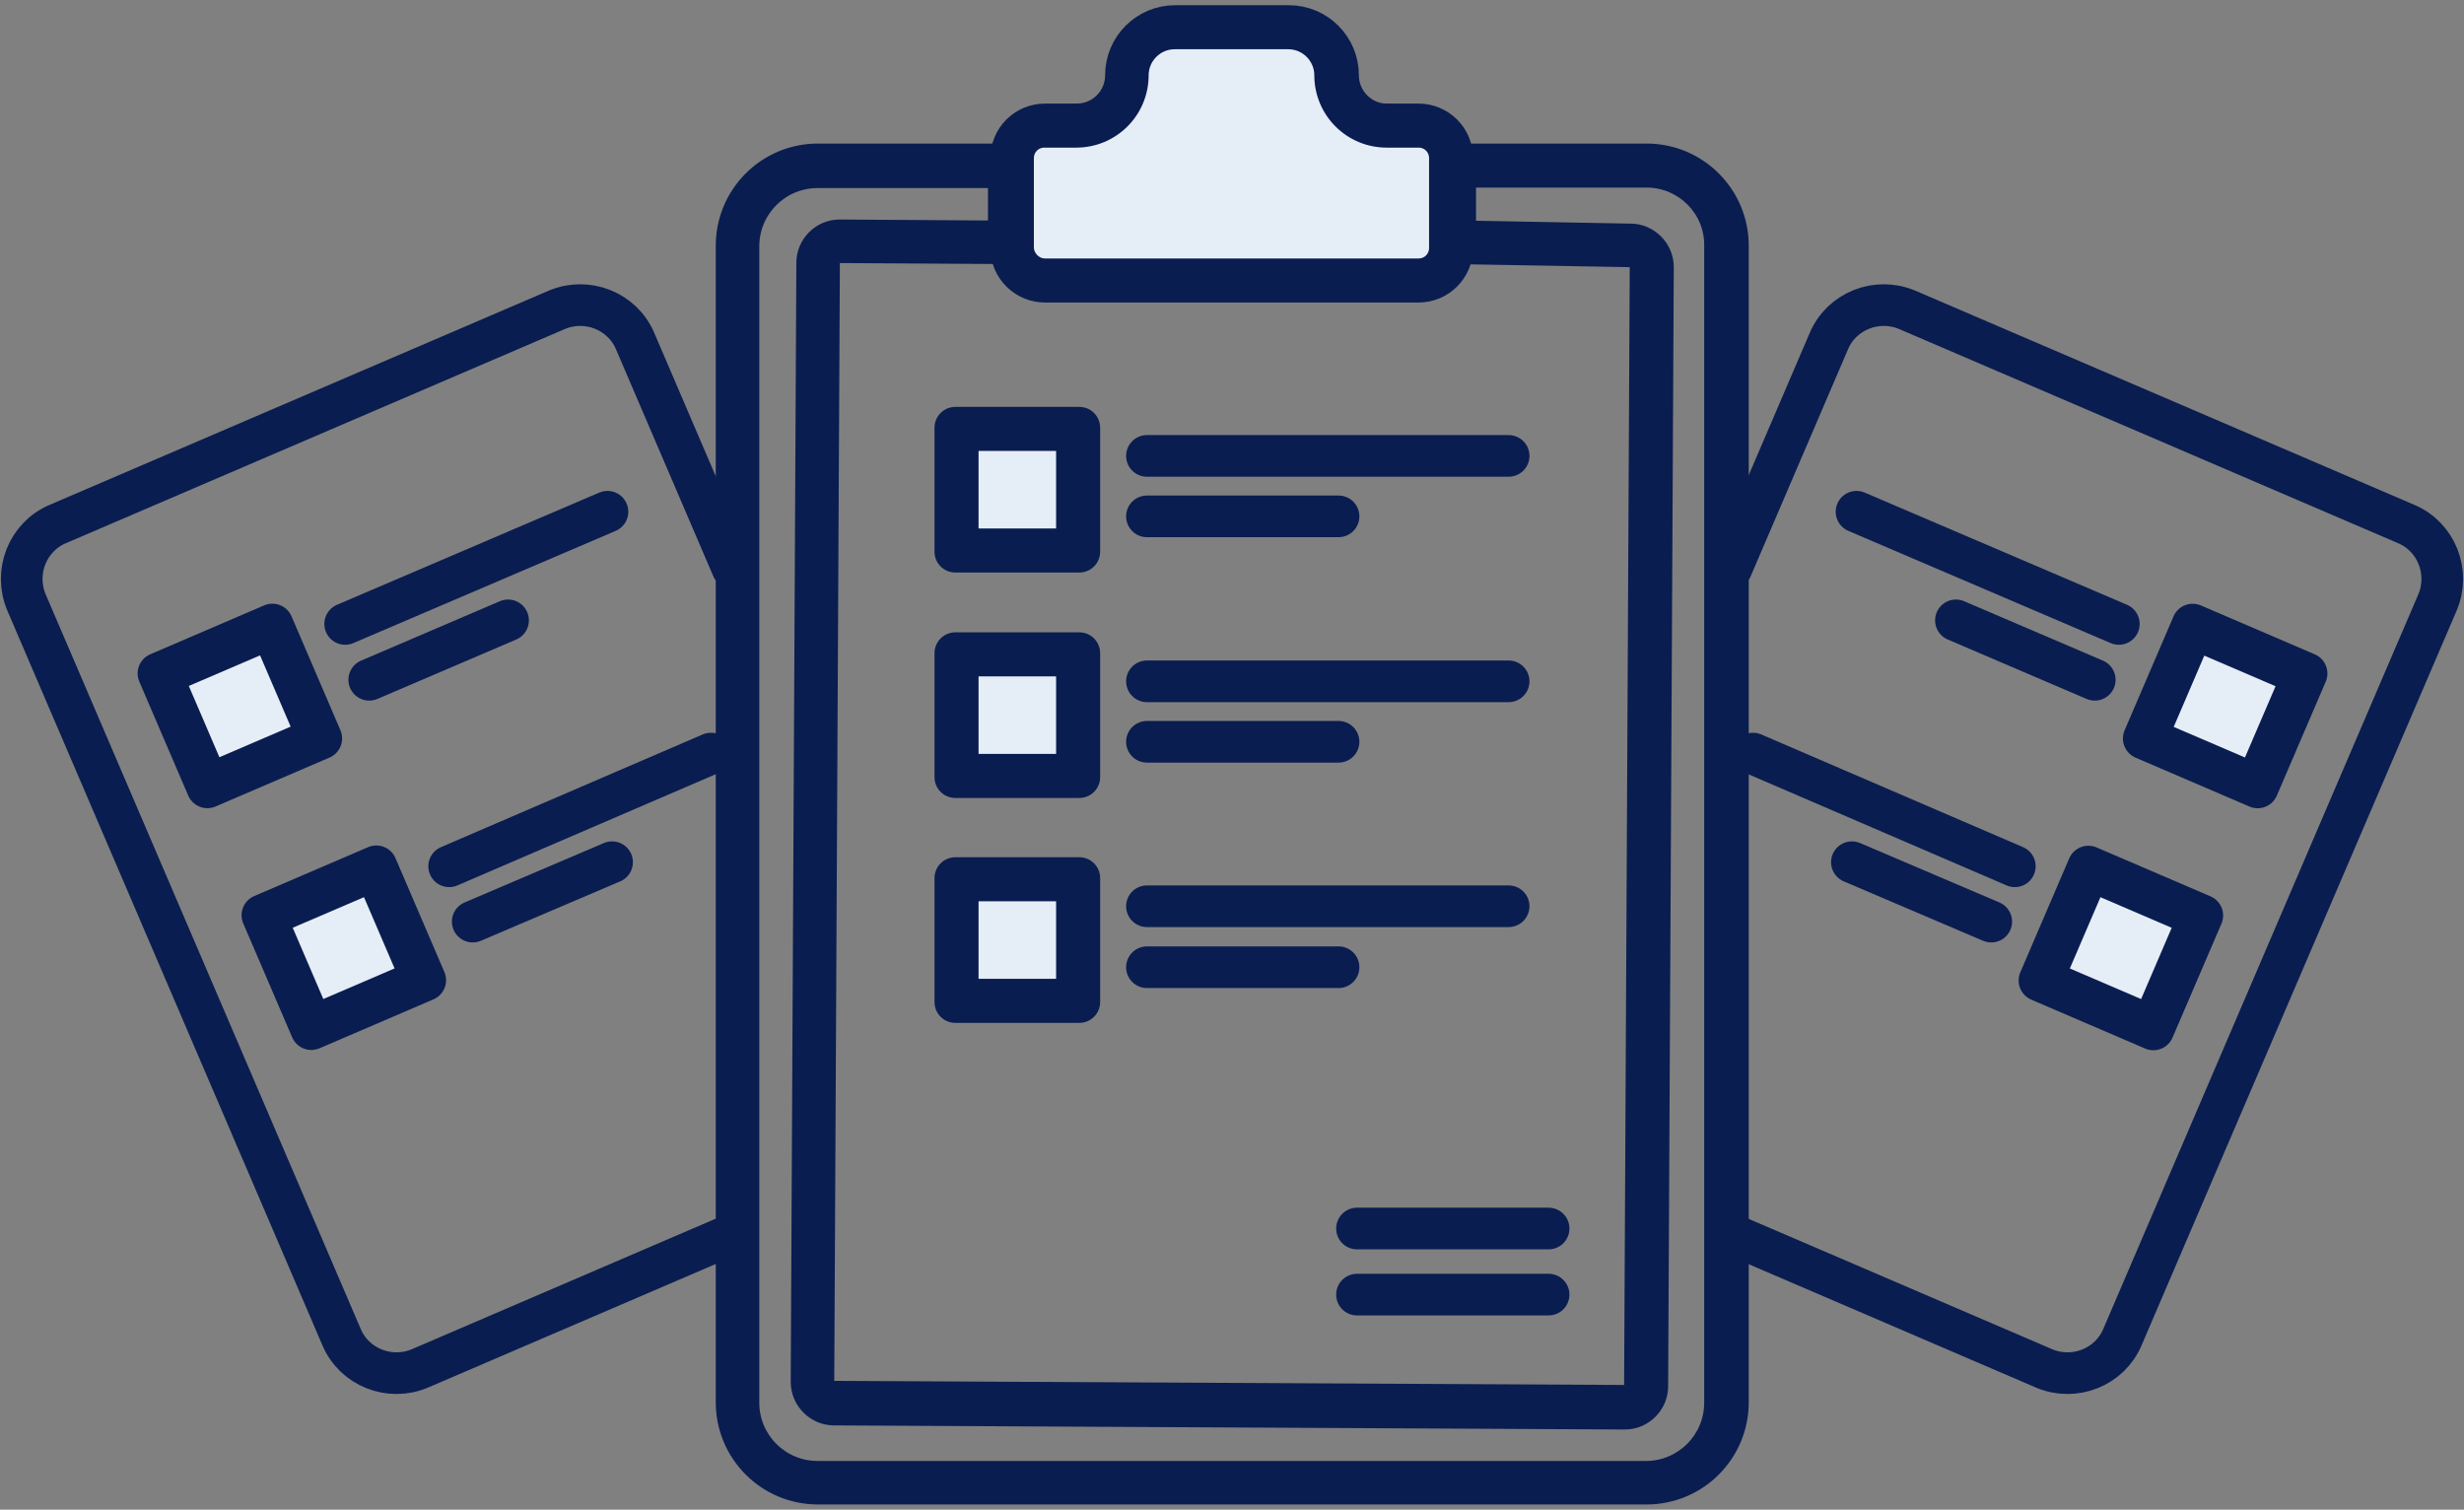 <?xml version="1.0" encoding="UTF-8"?>
<svg xmlns="http://www.w3.org/2000/svg" width="284" height="174" viewBox="0 0 284 174" fill="none">
  <rect x="0" y="0" width="284" height="174" fill="#808080" stroke="none"/>
  <path d="M112.188 61.51V51.372H122.326V61.51H112.188Z" fill="#E5EDF7" stroke="#0A1D50" stroke-width="1.2"></path>
  <path d="M163.493 30.39H120.445C119.476 30.39 118.616 29.592 118.565 28.555V18.235C118.565 17.208 119.359 16.414 120.386 16.414H124.047C128.335 16.414 131.792 12.956 131.792 8.669C131.792 6.697 133.413 5.076 135.385 5.076H148.494C150.466 5.076 152.087 6.697 152.087 8.669C152.087 12.956 155.544 16.414 159.832 16.414H163.493C164.52 16.414 165.314 17.208 165.314 18.235V28.569C165.314 29.596 164.52 30.39 163.493 30.39Z" fill="#E5EDF7" stroke="#0A1D50" stroke-width="1.2"></path>
  <path d="M36.951 115.93L32.952 106.614L42.268 102.615L46.267 111.93L36.951 115.93Z" fill="#E5EDF7" stroke="#0A1D50" stroke-width="1.2"></path>
  <path d="M24.973 88.062L20.974 78.746L30.289 74.747L34.288 84.062L24.973 88.062Z" fill="#E5EDF7" stroke="#0A1D50" stroke-width="1.2"></path>
  <path d="M247.098 115.935L237.782 111.935L241.781 102.62L251.097 106.619L247.098 115.935Z" fill="#E5EDF7" stroke="#0A1D50" stroke-width="1.2"></path>
  <path d="M259.068 88.092L249.753 84.093L253.752 74.777L263.068 78.776L259.068 88.092Z" fill="#E5EDF7" stroke="#0A1D50" stroke-width="1.2"></path>
  <path d="M112.188 87.492V77.355H122.326V87.492H112.188Z" fill="#E5EDF7" stroke="#0A1D50" stroke-width="1.2"></path>
  <path d="M112.188 113.415V103.277H122.326V113.415H112.188Z" fill="#E5EDF7" stroke="#0A1D50" stroke-width="1.2"></path>
  <path d="M169.526 26.031V21.019H189.771C193.811 21.019 197.079 24.293 197.025 28.324V28.332V142.123V161.669C197.025 165.707 193.75 168.982 189.712 168.982H94.227C90.189 168.982 86.915 165.707 86.915 161.669V142.123V28.391C86.915 24.353 90.189 21.078 94.227 21.078H114.472V26.016L96.77 25.901V25.901H96.766C94.369 25.901 92.388 27.882 92.387 30.279C92.387 30.28 92.387 30.28 92.387 30.281L91.738 159.245V159.248C91.738 160.474 92.217 161.57 93.035 162.388C93.85 163.203 94.945 163.686 96.117 163.686C96.117 163.686 96.117 163.686 96.117 163.686L187.288 164.158H187.291C189.689 164.158 191.669 162.178 191.67 159.781C191.67 159.78 191.67 159.78 191.67 159.779L192.32 30.815V30.812C192.32 29.586 191.841 28.49 191.022 27.672C190.209 26.858 189.116 26.375 187.946 26.374C187.944 26.374 187.943 26.374 187.941 26.374L169.526 26.031Z" stroke="#0A1D50" stroke-width="1.2"></path>
  <path d="M31.395 71.978L18.264 77.616L23.901 90.747L37.032 85.11L31.395 71.978Z" stroke="#0A1D50" stroke-width="4.8" stroke-miterlimit="10" stroke-linecap="round" stroke-linejoin="round"></path>
  <path d="M39.783 71.913L70.017 58.98" stroke="#0A1D50" stroke-width="4.8" stroke-miterlimit="10" stroke-linecap="round" stroke-linejoin="round"></path>
  <path d="M42.558 78.349L58.56 71.499" stroke="#0A1D50" stroke-width="4.8" stroke-miterlimit="10" stroke-linecap="round" stroke-linejoin="round"></path>
  <path d="M43.375 99.845L30.244 105.483L35.882 118.614L49.013 112.977L43.375 99.845Z" stroke="#0A1D50" stroke-width="4.8" stroke-miterlimit="10" stroke-linecap="round" stroke-linejoin="round"></path>
  <path d="M51.77 99.844L81.945 86.853" stroke="#0A1D50" stroke-width="4.8" stroke-miterlimit="10" stroke-linecap="round" stroke-linejoin="round"></path>
  <path d="M54.486 106.222L70.548 99.372" stroke="#0A1D50" stroke-width="4.8" stroke-miterlimit="10" stroke-linecap="round" stroke-linejoin="round"></path>
  <path d="M84.838 142.065L48.404 157.713C44.92 159.19 40.845 157.595 39.369 154.111L3.053 69.432C1.577 65.948 3.171 61.874 6.655 60.398L64.17 35.714C67.654 34.238 71.729 35.832 73.205 39.316L84.425 65.476" stroke="#0A1D50" stroke-width="4.8" stroke-miterlimit="10" stroke-linecap="round" stroke-linejoin="round"></path>
  <path d="M247.088 85.116L260.22 90.754L265.857 77.622L252.726 71.985L247.088 85.116Z" stroke="#0A1D50" stroke-width="4.8" stroke-miterlimit="10" stroke-linecap="round" stroke-linejoin="round"></path>
  <path d="M244.217 71.912L213.983 58.98" stroke="#0A1D50" stroke-width="4.8" stroke-miterlimit="10" stroke-linecap="round" stroke-linejoin="round"></path>
  <path d="M241.442 78.349L225.439 71.499" stroke="#0A1D50" stroke-width="4.8" stroke-miterlimit="10" stroke-linecap="round" stroke-linejoin="round"></path>
  <path d="M235.067 113.008L248.198 118.646L253.836 105.514L240.704 99.877L235.067 113.008Z" stroke="#0A1D50" stroke-width="4.8" stroke-miterlimit="10" stroke-linecap="round" stroke-linejoin="round"></path>
  <path d="M232.228 99.844L202.053 86.853" stroke="#0A1D50" stroke-width="4.8" stroke-miterlimit="10" stroke-linecap="round" stroke-linejoin="round"></path>
  <path d="M229.511 106.222L213.449 99.372" stroke="#0A1D50" stroke-width="4.8" stroke-miterlimit="10" stroke-linecap="round" stroke-linejoin="round"></path>
  <path d="M199.161 142.065L235.595 157.713C239.079 159.19 243.154 157.595 244.63 154.111L280.946 69.432C282.422 65.948 280.828 61.874 277.344 60.398L219.829 35.714C216.345 34.238 212.27 35.832 210.794 39.316L199.574 65.476" stroke="#0A1D50" stroke-width="4.8" stroke-miterlimit="10" stroke-linecap="round" stroke-linejoin="round"></path>
  <path d="M167.45 18.944H189.771C194.968 18.944 199.16 23.137 199.16 28.333V161.611C199.16 166.807 194.968 171 189.771 171H94.286C89.09 171 84.897 166.807 84.897 161.611V28.333C84.897 23.137 89.09 18.944 94.286 18.944H116.608" stroke="#0A1D50" stroke-width="4.8" stroke-miterlimit="10" stroke-linecap="round" stroke-linejoin="round"></path>
  <path d="M167.45 28.038L187.941 28.392C189.24 28.392 190.243 29.455 190.243 30.754L189.594 159.721C189.594 161.02 188.531 162.024 187.232 162.024L96.058 161.551C94.759 161.551 93.755 160.489 93.755 159.189L94.404 30.222C94.404 28.923 95.467 27.919 96.766 27.919L116.489 28.038" stroke="#0A1D50" stroke-width="4.8" stroke-miterlimit="10" stroke-linecap="round" stroke-linejoin="round"></path>
  <path d="M154.223 8.669C154.223 5.539 151.684 3 148.554 3H135.445C132.315 3 129.776 5.539 129.776 8.669C129.776 11.799 127.237 14.338 124.107 14.338H120.446C118.261 14.338 116.549 16.109 116.549 18.235V28.569C116.549 30.754 118.32 32.466 120.446 32.466H163.494C165.679 32.466 167.391 30.695 167.391 28.569V18.235C167.391 16.05 165.62 14.338 163.494 14.338H159.833C156.762 14.338 154.223 11.799 154.223 8.669Z" stroke="#0A1D50" stroke-width="4.8" stroke-miterlimit="10" stroke-linecap="round" stroke-linejoin="round"></path>
  <path d="M124.402 49.296H110.111V63.587H124.402V49.296Z" stroke="#0A1D50" stroke-width="4.8" stroke-miterlimit="10" stroke-linecap="round" stroke-linejoin="round"></path>
  <path d="M132.196 52.545H173.886" stroke="#0A1D50" stroke-width="4.8" stroke-miterlimit="10" stroke-linecap="round" stroke-linejoin="round"></path>
  <path d="M132.196 59.513H154.281" stroke="#0A1D50" stroke-width="4.8" stroke-miterlimit="10" stroke-linecap="round" stroke-linejoin="round"></path>
  <path d="M124.402 75.279H110.111V89.569H124.402V75.279Z" stroke="#0A1D50" stroke-width="4.8" stroke-miterlimit="10" stroke-linecap="round" stroke-linejoin="round"></path>
  <path d="M132.196 78.526H173.886" stroke="#0A1D50" stroke-width="4.8" stroke-miterlimit="10" stroke-linecap="round" stroke-linejoin="round"></path>
  <path d="M132.196 85.494H154.281" stroke="#0A1D50" stroke-width="4.8" stroke-miterlimit="10" stroke-linecap="round" stroke-linejoin="round"></path>
  <path d="M124.402 101.201H110.111V115.492H124.402V101.201Z" stroke="#0A1D50" stroke-width="4.8" stroke-miterlimit="10" stroke-linecap="round" stroke-linejoin="round"></path>
  <path d="M132.196 104.449H173.886" stroke="#0A1D50" stroke-width="4.8" stroke-miterlimit="10" stroke-linecap="round" stroke-linejoin="round"></path>
  <path d="M132.196 111.476H154.281" stroke="#0A1D50" stroke-width="4.8" stroke-miterlimit="10" stroke-linecap="round" stroke-linejoin="round"></path>
  <path d="M156.407 141.593H178.492" stroke="#0A1D50" stroke-width="4.8" stroke-miterlimit="10" stroke-linecap="round" stroke-linejoin="round"></path>
  <path d="M156.407 149.209H178.492" stroke="#0A1D50" stroke-width="4.8" stroke-miterlimit="10" stroke-linecap="round" stroke-linejoin="round"></path>
</svg>
